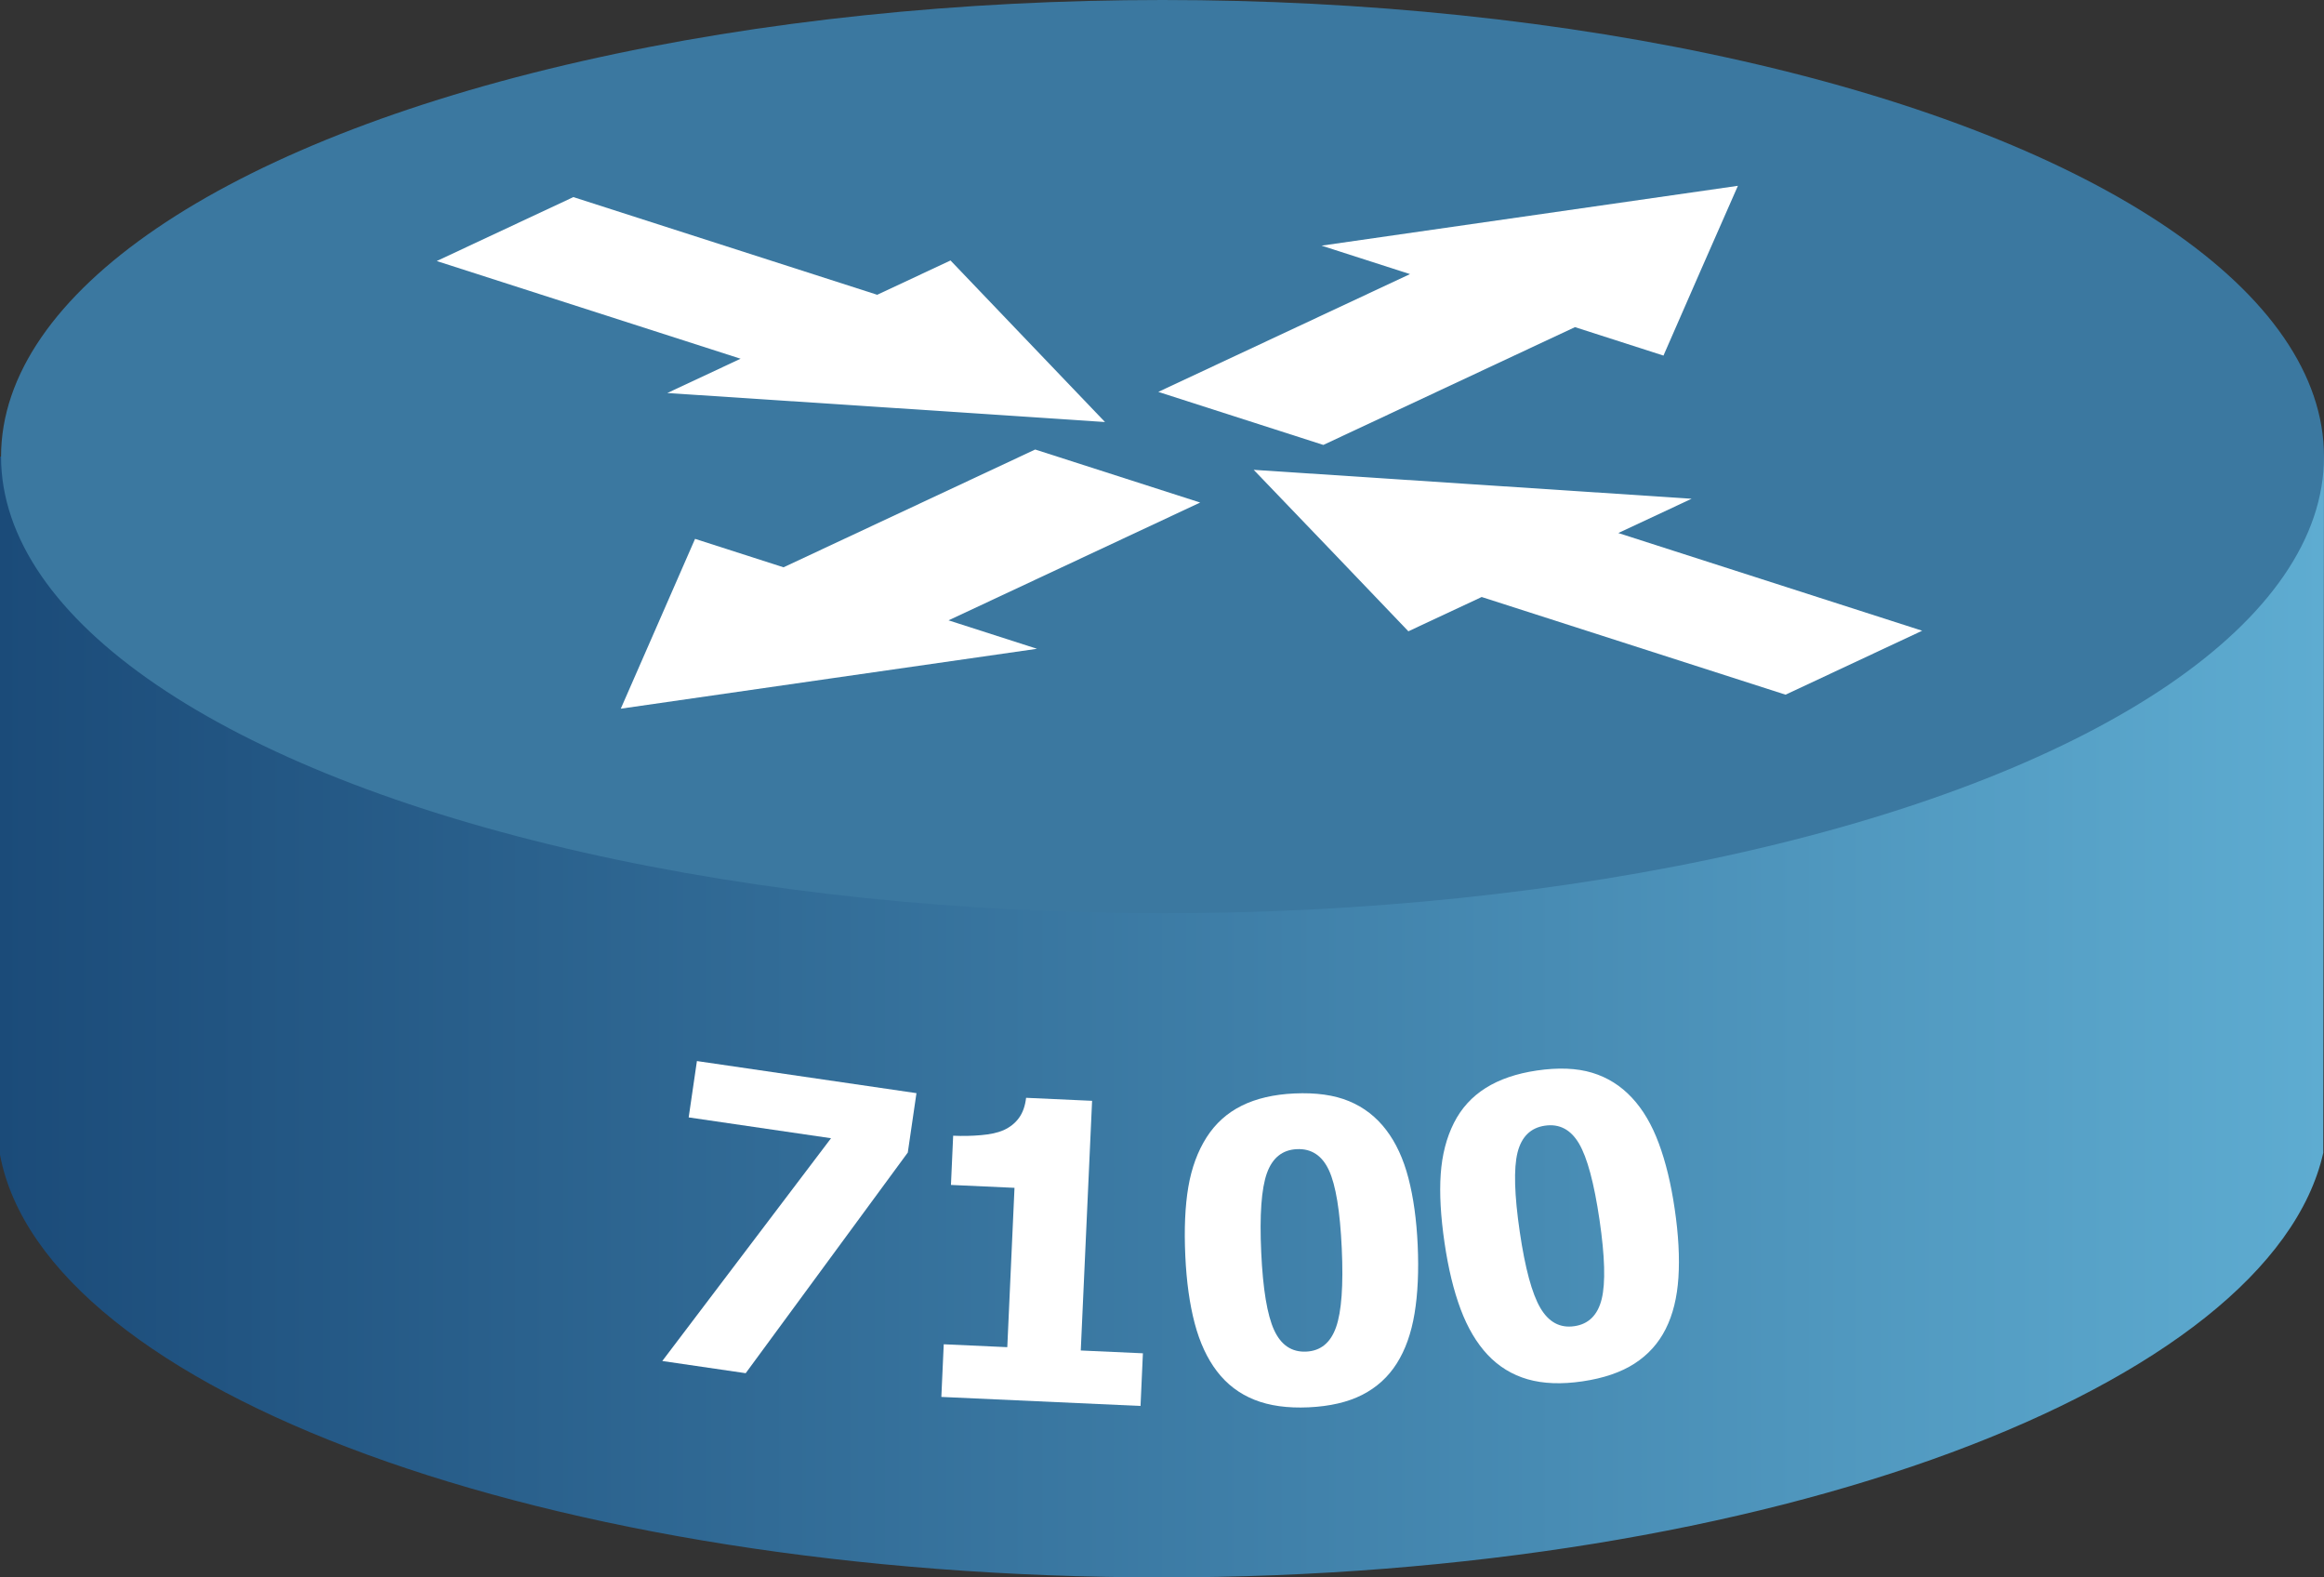 <?xml version="1.0" encoding="utf-8"?>
<!-- Generator: Adobe Illustrator 13.0.0, SVG Export Plug-In . SVG Version: 6.00 Build 14948)  -->
<!DOCTYPE svg PUBLIC "-//W3C//DTD SVG 1.1//EN" "http://www.w3.org/Graphics/SVG/1.1/DTD/svg11.dtd">
<svg version="1.1" id="Layer_1" xmlns="http://www.w3.org/2000/svg" xmlns:xlink="http://www.w3.org/1999/xlink" x="0px" y="0px"
	 width="168px" height="114px" viewBox="1.058 -15.481 168 114" enable-background="new 1.058 -15.481 168 114"
	 xml:space="preserve">
<rect x="1.058" y="-15.481" width="168" height="114" fill="#333333" stroke="none"/>
<linearGradient id="SVGID_1_" gradientUnits="userSpaceOnUse" x1="1127.058" y1="-2340.019" x2="1295.058" y2="-2340.019" gradientTransform="matrix(1 0 0 -1 -1126 -2282)">
	<stop  offset="0" style="stop-color:#1B4B79"/>
	<stop  offset="1" style="stop-color:#5EACD1"/>
</linearGradient>
<path fill="url(#SVGID_1_)" d="M169.006,67.834c-3.801,16.846-39.926,30.685-83.924,30.685c-44.42,0-80.809-13.463-84.024-30.541
	V17.519h168L169.006,67.834z"/>
<ellipse fill="#3B78A0" cx="85.096" cy="17.519" rx="83.962" ry="33"/>
<g id="g13565_62_" transform="matrix(0.85,0.277,-0.704,0.334,261.381,-194.914)">
	<polygon id="path13507_62_" fill="#FFFFFF" points="189.572,420.209 182.256,432.751 174.939,445.294 182.42,445.245 
		182.245,470.879 196.2,470.782 196.372,445.15 203.856,445.099 196.707,432.655 	"/>
	<polygon id="path13509_62_" fill="#FFFFFF" points="188.801,533.989 181.653,521.543 174.504,509.1 181.986,509.049 
		182.16,483.418 196.111,483.322 195.94,508.953 203.422,508.903 196.103,521.448 	"/>
	<polygon id="path13511_62_" fill="#FFFFFF" points="195.334,476.887 207.91,469.587 220.484,462.286 220.432,469.75 
		246.129,469.576 246.037,483.491 220.339,483.669 220.286,491.131 207.812,484.001 	"/>
	<polygon id="path13513_62_" fill="#FFFFFF" points="182.761,476.973 170.282,469.841 157.807,462.709 157.757,470.175 
		132.059,470.349 131.964,484.264 157.662,484.09 157.611,491.553 170.184,484.253 	"/>
</g>
<g>
	<g>
		<path fill="#FFFFFF" d="M66.682,67.813L54.963,83.761l-6.029-0.881l12.199-16.1l-10.291-1.506l0.596-4.072l15.871,2.32
			L66.682,67.813z"/>
		<path fill="#FFFFFF" d="M83.506,86.128l-14.399-0.652l0.173-3.805l4.594,0.209l0.521-11.516l-4.594-0.209l0.16-3.557
			c0.674,0.031,1.344,0.018,2.012-0.041c0.667-0.057,1.205-0.174,1.613-0.352c0.479-0.213,0.857-0.512,1.133-0.895
			c0.277-0.383,0.447-0.867,0.514-1.451l4.771,0.217L79.186,82.12l4.492,0.203L83.506,86.128z"/>
		<path fill="#FFFFFF" d="M103.541,74.485c0.086,1.883,0.01,3.539-0.227,4.967c-0.238,1.43-0.666,2.631-1.287,3.607
			c-0.619,0.979-1.45,1.732-2.49,2.264c-1.042,0.531-2.333,0.832-3.875,0.904c-1.531,0.07-2.84-0.111-3.926-0.547
			c-1.085-0.434-1.986-1.117-2.703-2.053c-0.708-0.926-1.245-2.082-1.611-3.467c-0.367-1.387-0.594-3.016-0.68-4.889
			c-0.088-1.932-0.016-3.588,0.219-4.967c0.235-1.379,0.676-2.578,1.324-3.596c0.639-0.996,1.482-1.756,2.535-2.279
			c1.051-0.521,2.318-0.816,3.801-0.885c1.57-0.072,2.892,0.113,3.963,0.559c1.07,0.443,1.966,1.139,2.684,2.084
			c0.707,0.926,1.242,2.084,1.604,3.475C103.234,71.054,103.457,72.661,103.541,74.485z M98.053,74.737
			c-0.123-2.691-0.432-4.572-0.926-5.639c-0.494-1.068-1.268-1.578-2.321-1.529c-1.044,0.049-1.765,0.627-2.163,1.734
			c-0.399,1.109-0.537,3.02-0.412,5.73c0.122,2.654,0.433,4.523,0.932,5.611c0.5,1.086,1.271,1.605,2.316,1.557
			c1.043-0.047,1.764-0.635,2.162-1.764C98.038,79.312,98.176,77.411,98.053,74.737z"/>
		<path fill="#FFFFFF" d="M122.119,71.882c0.275,1.865,0.365,3.52,0.271,4.965s-0.4,2.684-0.92,3.717
			c-0.52,1.035-1.271,1.867-2.254,2.502c-0.982,0.633-2.236,1.061-3.764,1.285c-1.517,0.223-2.837,0.172-3.961-0.15
			c-1.123-0.324-2.088-0.916-2.896-1.773c-0.796-0.852-1.446-1.947-1.948-3.289c-0.504-1.344-0.892-2.941-1.164-4.797
			c-0.281-1.914-0.374-3.568-0.277-4.963c0.096-1.396,0.414-2.633,0.957-3.709c0.535-1.057,1.301-1.896,2.295-2.521
			s2.225-1.045,3.693-1.262c1.557-0.229,2.889-0.174,4,0.16c1.109,0.336,2.069,0.938,2.878,1.807
			c0.796,0.85,1.443,1.949,1.942,3.297C121.473,68.497,121.855,70.075,122.119,71.882z M116.686,72.681
			c-0.393-2.668-0.887-4.506-1.485-5.52c-0.598-1.012-1.419-1.441-2.462-1.289c-1.033,0.152-1.693,0.799-1.98,1.941
			c-0.285,1.143-0.231,3.057,0.163,5.744c0.386,2.627,0.882,4.457,1.487,5.488s1.426,1.471,2.459,1.318
			c1.034-0.15,1.693-0.809,1.977-1.971C117.127,77.233,117.074,75.327,116.686,72.681z"/>
	</g>
</g>
</svg>

